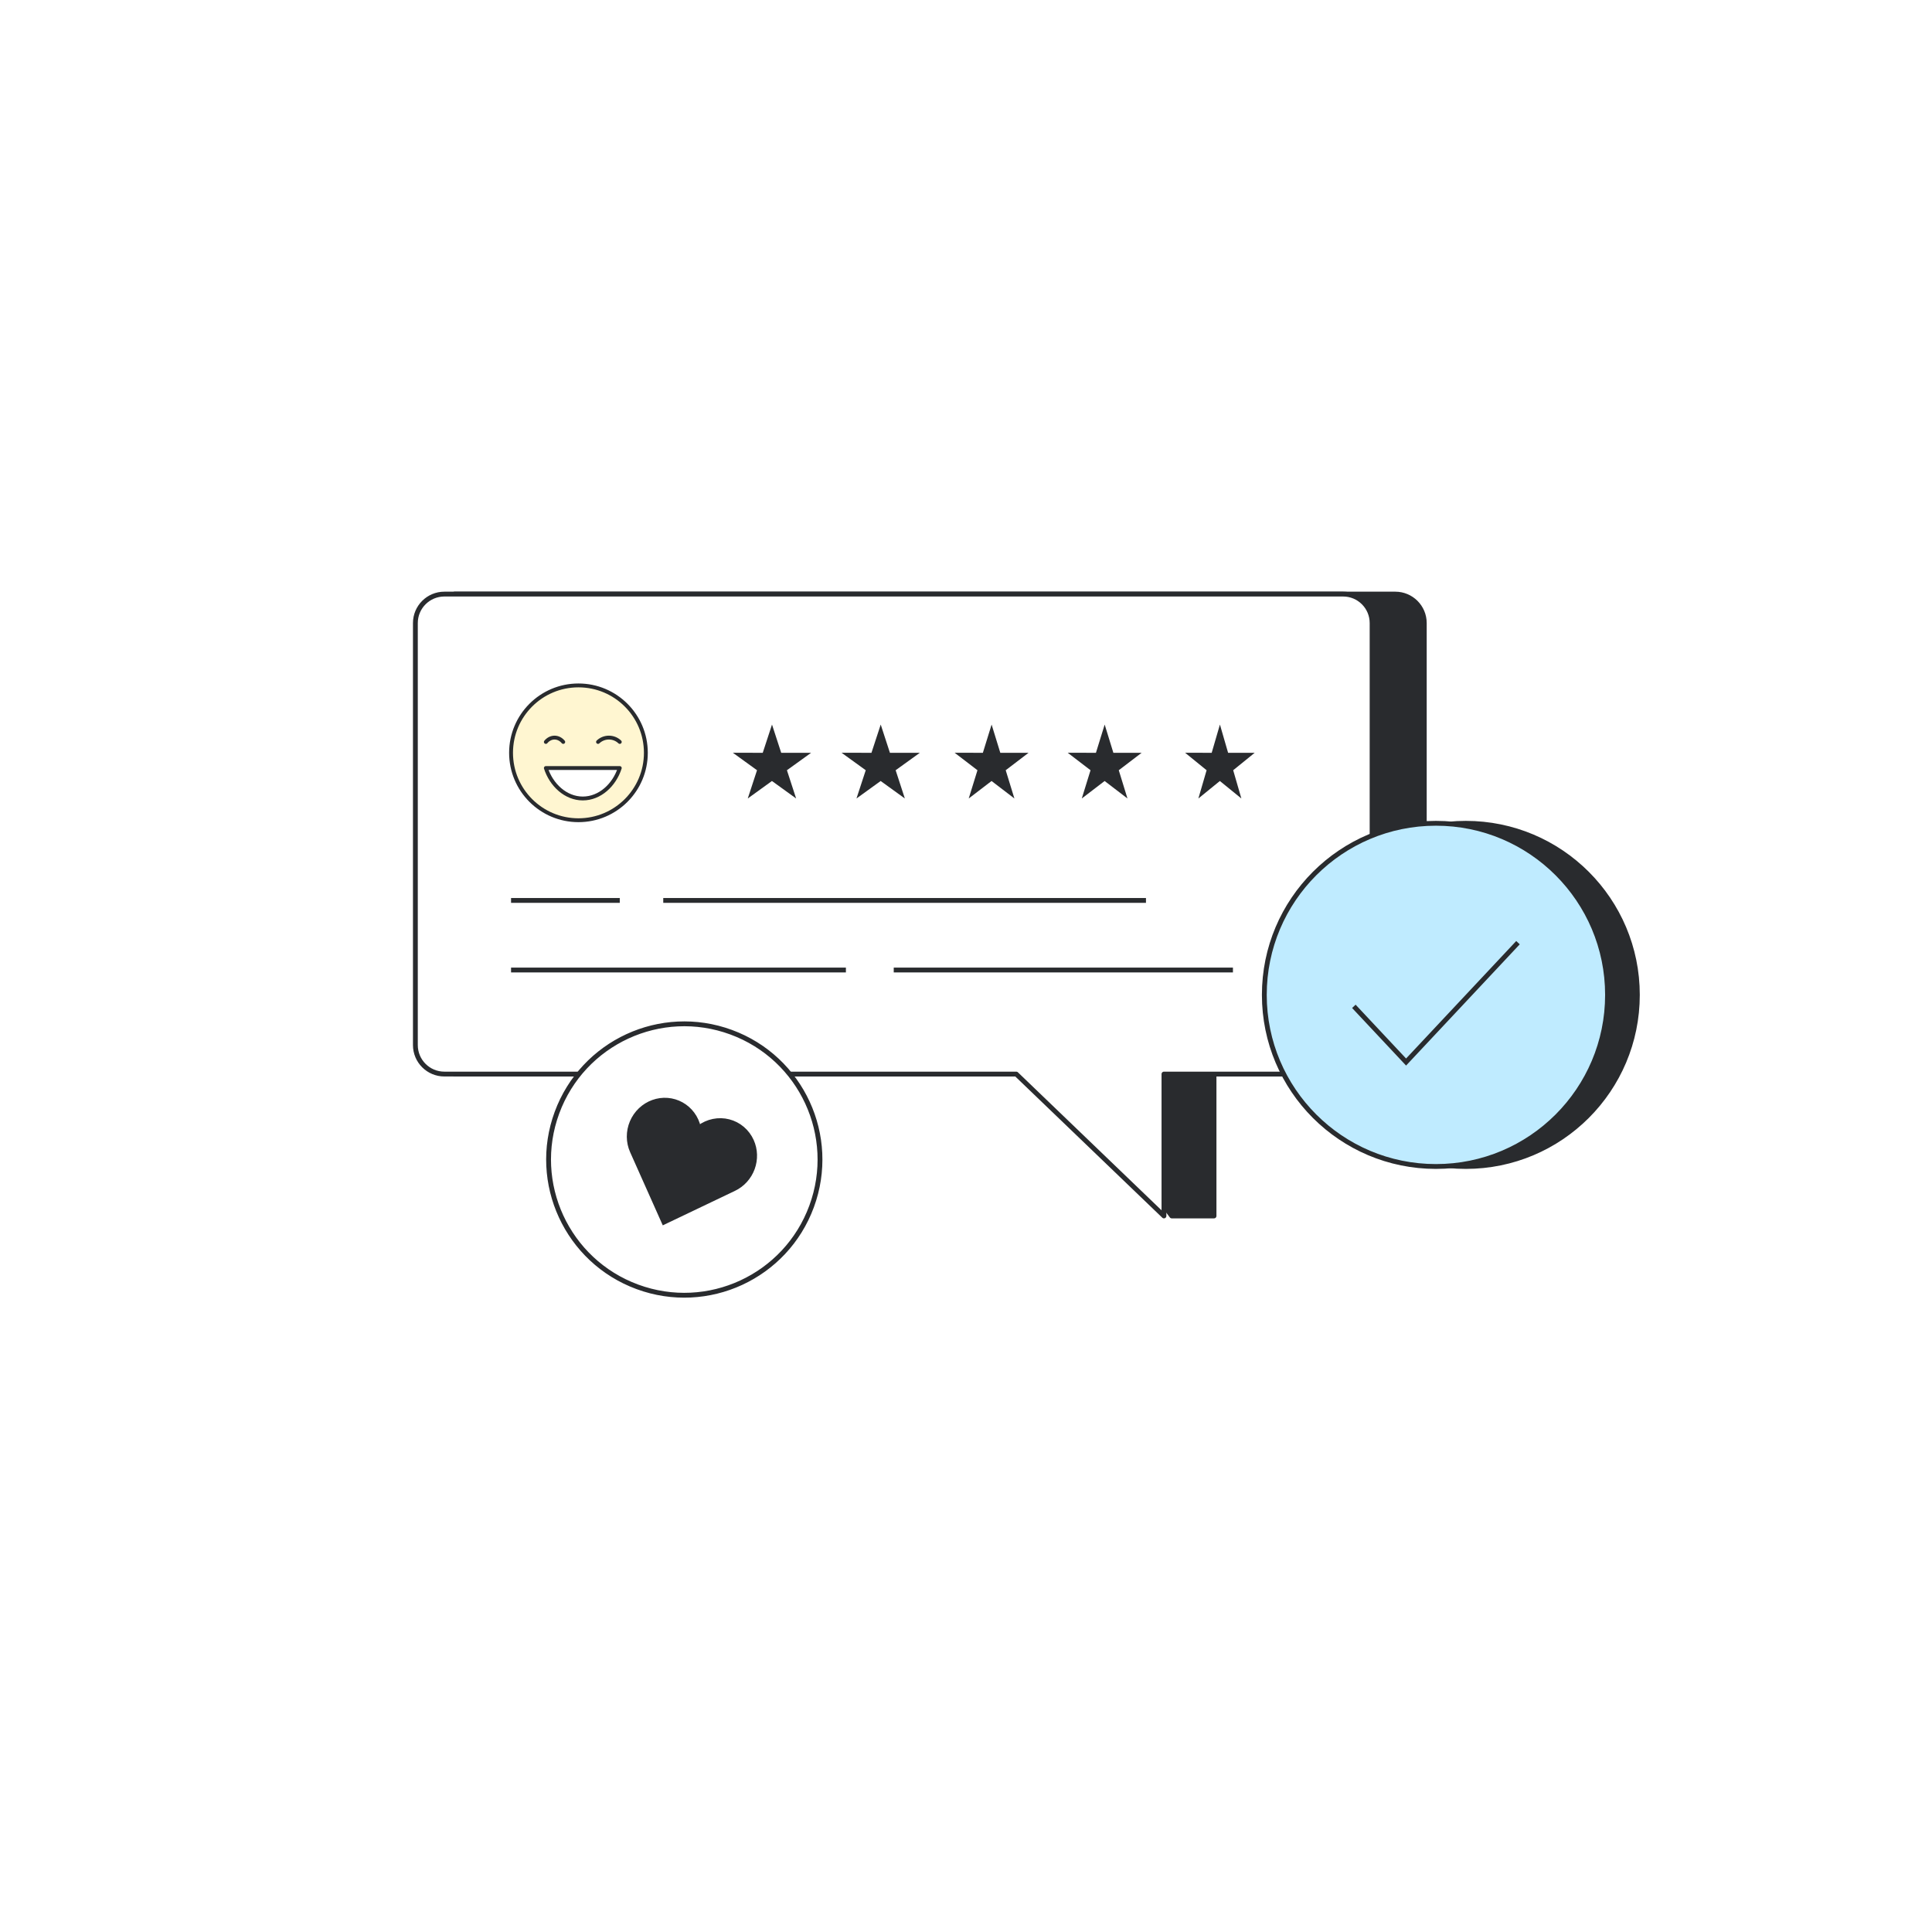 <svg width="400" height="400" viewBox="0 0 400 400" fill="none" xmlns="http://www.w3.org/2000/svg">
<rect width="400" height="400" fill="white"/>
<path d="M94.103 123H288.883C292.196 123 294.883 125.686 294.883 129V216.373C294.883 219.686 292.196 222.373 288.883 222.373H251.352V251.751H242.601L220.459 222.373H190.268H94.103V123Z" fill="#292B2E" stroke="#292B2E" stroke-linecap="round" stroke-linejoin="round"/>
<path d="M86 129C86 125.686 88.686 123 92 123L278.078 123C281.392 123 284.078 125.686 284.078 129V216.373C284.078 219.686 281.392 222.373 278.078 222.373H240.985V251.751L210.403 222.373H180.516L92 222.373C88.686 222.373 86 219.686 86 216.373V129Z" fill="white"/>
<path d="M86 129C86 125.686 88.686 123 92 123L278.078 123C281.392 123 284.078 125.686 284.078 129V216.373C284.078 219.686 281.392 222.373 278.078 222.373H240.985V251.751L210.403 222.373H180.516L92 222.373C88.686 222.373 86 219.686 86 216.373V129Z" stroke="#292B2E" stroke-linecap="round" stroke-linejoin="round"/>
<path d="M119.763 169.819C127.471 169.819 133.719 163.57 133.719 155.863C133.719 148.156 127.471 141.907 119.763 141.907C112.056 141.907 105.808 148.156 105.808 155.863C105.808 163.57 112.056 169.819 119.763 169.819Z" fill="#FFF6D1" stroke="#292B2E" stroke-width="0.8" stroke-linecap="round" stroke-linejoin="round"/>
<path d="M167.932 155.86H161.741L159.835 150.011L157.918 155.86L151.726 155.848L156.733 159.468L154.816 165.317L159.824 161.698L164.831 165.317L162.925 159.468L167.932 155.86Z" fill="#292B2E"/>
<path d="M190.441 155.86H184.25L182.344 150.011L180.426 155.86L174.235 155.848L179.242 159.468L177.325 165.317L182.332 161.698L187.34 165.317L185.434 159.468L190.441 155.86Z" fill="#292B2E"/>
<path d="M212.95 155.86H207.102L205.302 150.011L203.492 155.86L197.644 155.848L202.373 159.468L200.563 165.317L205.292 161.698L210.021 165.317L208.221 159.468L212.95 155.86Z" fill="#292B2E"/>
<path d="M236.36 155.86H230.512L228.712 150.011L226.901 155.86L221.053 155.848L225.783 159.468L223.972 165.317L228.701 161.698L233.43 165.317L231.63 159.468L236.36 155.86Z" fill="#292B2E"/>
<path d="M259.769 155.86H254.265L252.571 150.011L250.867 155.86L245.363 155.848L249.814 159.468L248.11 165.317L252.561 161.698L257.012 165.317L255.318 159.468L259.769 155.86Z" fill="#292B2E"/>
<path d="M116.612 153.612C116.377 153.327 116.097 153.101 115.788 152.946C115.479 152.791 115.147 152.712 114.811 152.712C114.476 152.712 114.144 152.791 113.835 152.946C113.526 153.101 113.245 153.327 113.011 153.612" stroke="#292B2E" stroke-width="0.8" stroke-linecap="round" stroke-linejoin="round"/>
<path d="M128.317 153.612C128.023 153.327 127.673 153.101 127.287 152.946C126.9 152.791 126.485 152.712 126.066 152.712C125.647 152.712 125.232 152.791 124.845 152.946C124.459 153.101 124.108 153.327 123.815 153.612" stroke="#292B2E" stroke-width="0.8" stroke-linecap="round" stroke-linejoin="round"/>
<path d="M113.011 159.014C114.144 162.536 117.132 165.317 120.664 165.317C124.195 165.317 127.183 162.536 128.317 159.014" fill="white"/>
<path d="M113.011 159.014H128.317C127.183 162.536 124.195 165.317 120.664 165.317C117.132 165.317 114.144 162.536 113.011 159.014Z" stroke="#292B2E" stroke-width="0.8" stroke-linecap="round" stroke-linejoin="round"/>
<circle cx="303.472" cy="205.981" r="35.528" fill="#292B2E" stroke="#292B2E" stroke-linecap="round" stroke-linejoin="round"/>
<circle cx="297.293" cy="205.981" r="35.528" fill="#BFEBFF" stroke="#292B2E" stroke-linecap="round" stroke-linejoin="round"/>
<path d="M280.301 208.35L291.114 219.884L314.284 195.169" stroke="#292B2E"/>
<line x1="105.808" y1="186.425" x2="128.317" y2="186.425" stroke="#292B2E"/>
<line x1="137.32" y1="186.425" x2="237.26" y2="186.425" stroke="#292B2E"/>
<line x1="105.808" y1="200.831" x2="175.135" y2="200.831" stroke="#292B2E"/>
<line x1="185.039" y1="200.831" x2="255.267" y2="200.831" stroke="#292B2E"/>
<circle cx="141.674" cy="240.069" r="28.091" transform="rotate(20.205 141.674 240.069)" fill="white" stroke="#292B2E" stroke-linecap="round" stroke-linejoin="round"/>
<path d="M155.685 236.203C155.237 235.199 154.574 234.313 153.743 233.608C152.913 232.904 151.937 232.399 150.885 232.131C149.833 231.862 148.731 231.837 147.66 232.056C146.589 232.274 145.575 232.733 144.692 233.397C144.464 232.379 144.029 231.424 143.414 230.595C142.799 229.766 142.019 229.08 141.122 228.582C140.226 228.085 139.235 227.786 138.212 227.706C137.188 227.625 136.156 227.765 135.182 228.116C134.208 228.466 133.314 229.02 132.556 229.742C131.799 230.463 131.195 231.336 130.785 232.304C130.375 233.272 130.167 234.314 130.174 235.362C130.182 236.41 130.404 237.441 130.828 238.388L137.419 253.158L152.012 246.185C152.892 245.764 153.685 245.173 154.345 244.443C155.006 243.714 155.522 242.862 155.863 241.935C156.204 241.008 156.364 240.025 156.333 239.042C156.303 238.058 156.083 237.094 155.685 236.203Z" fill="#292B2E" stroke="#292B2E" stroke-width="0.8" stroke-miterlimit="10" stroke-linecap="square"/>
</svg>
